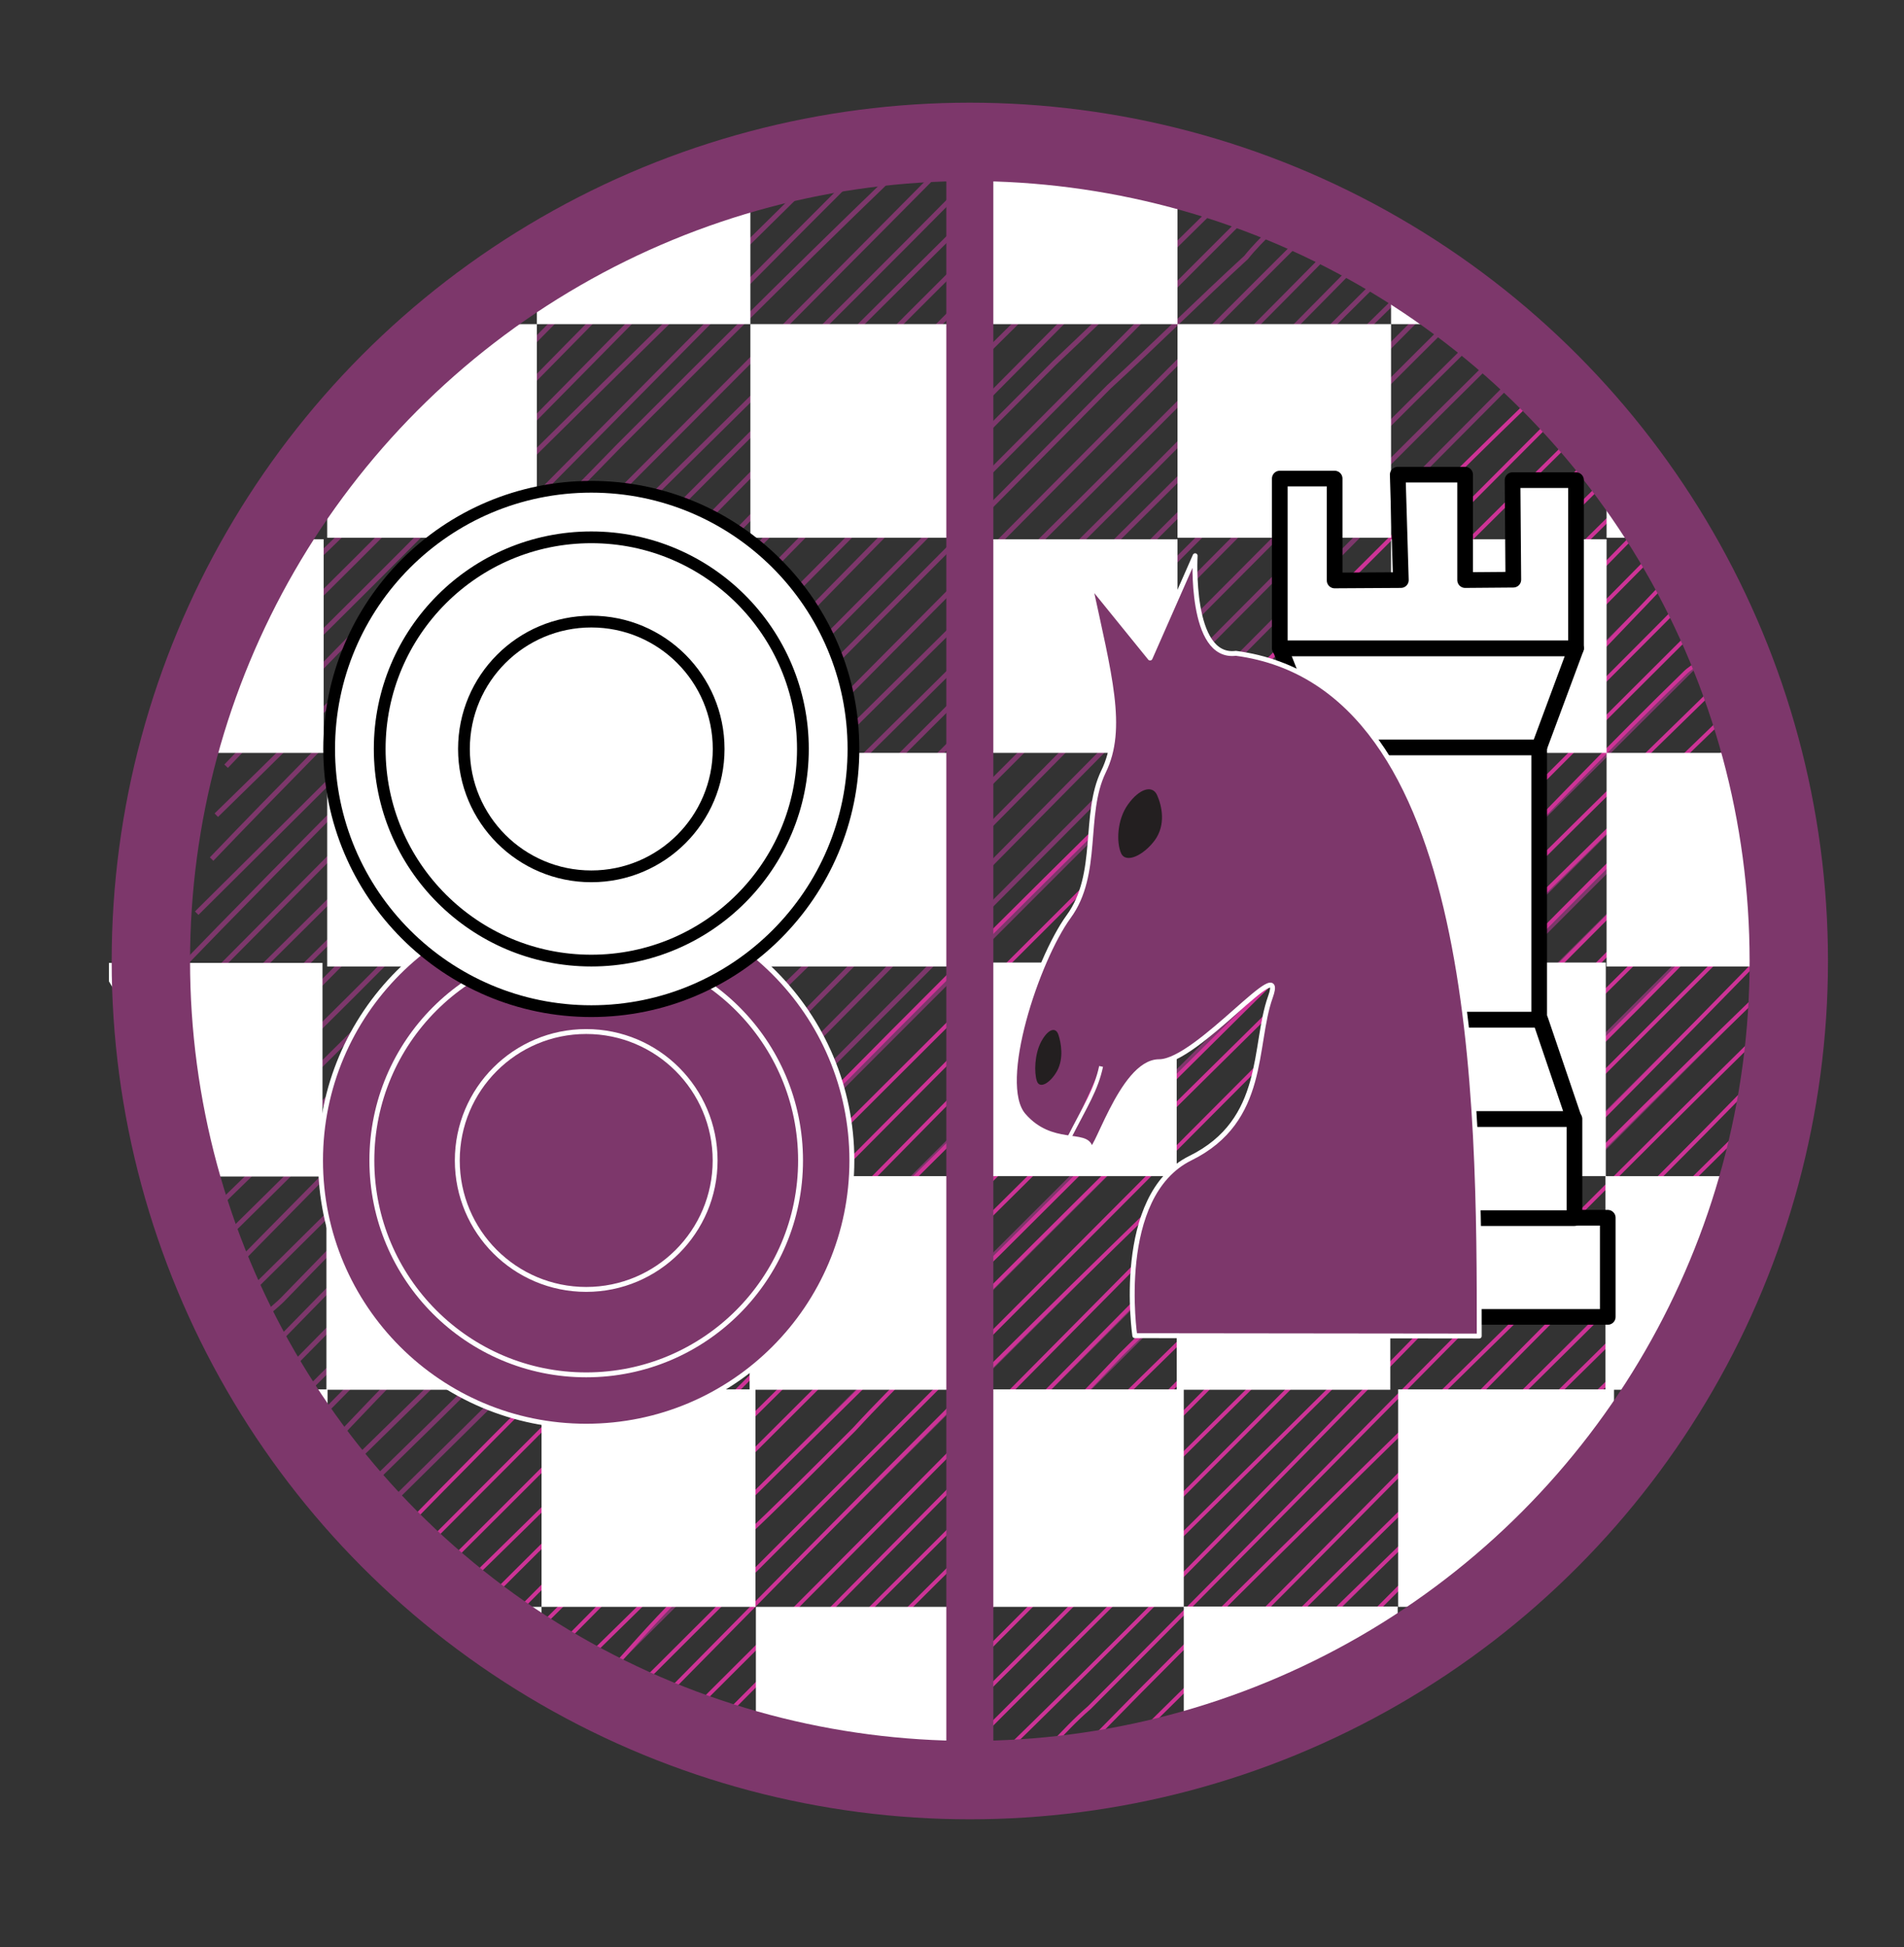<?xml version="1.0" encoding="utf-8"?>
<!-- Generator: Adobe Illustrator 28.3.0, SVG Export Plug-In . SVG Version: 6.00 Build 0)  -->
<svg version="1.1" baseProfile="tiny" id="Layer_1" xmlns="http://www.w3.org/2000/svg" xmlns:xlink="http://www.w3.org/1999/xlink"
	 x="0px" y="0px" viewBox="0 0 485.9 496.8" overflow="visible" xml:space="preserve">
<rect x="0" y="0" width="485.9" height="496.8" fill="#333333" stroke="none"/>
<g>
	<path fill="#7D376B" stroke="#CD3396" d="M100.6,392.6c16.4-16.9,33.4-33.9,50.4-50.9c52-54,102-104,155-156c30-29,58-58,87.7-86.4
		"/>
	<path fill="#7D376B" stroke="#CD3396" d="M105.7,397.4C203,299.7,301,202.7,398,105.2"/>
	<path fill="#7D376B" stroke="#CD3396" d="M111.3,402c97.7-97.3,193.7-195.3,292-292.1"/>
	<path fill="#7D376B" stroke="#CD3396" d="M116.4,406.6C215,310.7,309,210.7,407.6,115.5"/>
	<path fill="#7D376B" stroke="#CD3396" d="M121.7,411C179,353.7,236,298.7,294,239.7c40-41,78-80,118.2-119.6"/>
	<path fill="#7D376B" stroke="#CD3396" d="M127.5,415.8C224,318.7,320,221.7,416.9,126.1"/>
	<path fill="#7D376B" stroke="#CD3396" d="M133,419.9c97-96.2,194-191.2,289-288.5"/>
	<path fill="#7D376B" stroke="#CD3396" d="M138.8,424.1C234,327.7,331,233.7,426,137.3"/>
	<path fill="#7D376B" stroke="#CD3396" d="M146.9,426C183,390.7,218,355.7,255,319.7c60-60,118-116,175.3-176.7"/>
	<path fill="#7D376B" stroke="#CD3396" d="M153.6,428.8c6.4-7.1,12.4-14.1,19.4-21.1c16-14,30-28,45-43c11-12,23-23,34-35
		c62-62,122-120,182.2-180.8"/>
	<path fill="#7D376B" stroke="#CD3396" d="M158.1,435.2C251,342.7,343,249.7,436.1,157"/>
	<path fill="#7D376B" stroke="#CD3396" d="M166.9,435.5C219,382.7,269,331.7,324,279.7c37-36,69-72,106-108c2-2,5-3,6.8-5.2"/>
	<path fill="#7D376B" stroke="#CD3396" d="M176.4,436.9C264,349.7,350,260.7,438.8,174.4"/>
	<path fill="#7D376B" stroke="#CD3396" d="M181.3,441.5C268,354.7,354,265.7,442.9,180.2"/>
	<path fill="#7D376B" stroke="#CD3396" d="M188.7,444.4c32.3-33.7,65.3-64.7,97.3-98.7c8-8,16-15,24-23c44-44,84-87,129-130
		c3-2,6-5,8.6-7.3"/>
	<path fill="#7D376B" stroke="#CD3396" d="M199.3,443.2C252,389.7,306,337.7,361,283.7c30-31,60-60,89.1-90.5"/>
	<path fill="#7D376B" stroke="#CD3396" d="M208.1,445C261,394.7,309,342.7,363,290.7c30-30,59-59,88-88.6"/>
	<path fill="#7D376B" stroke="#CD3396" d="M214.6,448.6C294,368.7,373,288.7,452.9,210.3"/>
	<path fill="#7D376B" stroke="#CD3396" d="M220.2,452.9C273,399.7,325,347.7,380,294.7c26-26,51-50,75.3-76.8"/>
	<path fill="#7D376B" stroke="#CD3396" d="M231.1,451.9C307,376.7,382,300.7,457.5,225.7"/>
	<path fill="#7D376B" stroke="#CD3396" d="M241.6,451.5C314,378.7,388,307.7,459.4,233.8"/>
	<path fill="#7D376B" stroke="#CD3396" d="M250.2,453C321,384.7,388,311.7,459.6,243.6"/>
	<path fill="#7D376B" stroke="#CD3396" d="M257.2,455.9c7.8-6.2,13.8-14.2,20.8-20.2c62-62,120-122,181.6-182.1"/>
	<path fill="#7D376B" stroke="#CD3396" d="M267.6,455.4C330,390.7,396,329.7,458.4,264.8"/>
	<path fill="#7D376B" stroke="#CD3396" d="M279.2,453.9C339,395.7,396,335.7,455.6,277.7"/>
	<path fill="#7D376B" stroke="#CD3396" d="M293.6,449.5C345,396.7,399,346.7,450.2,293"/>
	<path fill="#7D376B" stroke="#CD3396" d="M312.2,440.2c9.8-10.5,19.8-20.5,30.8-31.5c35-34,69-67,102.4-100.9"/>
	<path fill="#7D376B" stroke="#CD3396" d="M323.5,439.3c29.8-31.3,61-61.2,91.8-91.5c8.7-8.5,17.3-17.1,25.8-25.7"/>
	<path fill="#7D376B" stroke="#CD3396" d="M346.1,426.7c29.9-30,59.9-60,90.8-90.3"/>
	<path fill="#7D376B" stroke="#CD3396" d="M330,442.8c2.8-2.8,5.5-5.5,8.3-8.3"/>
	<path fill="#7D376B" stroke="#CD3396" d="M361.3,421.9c18-18,35.6-36.3,53.8-54.2c5.2-5.1,10.5-10.2,15.8-15.3"/>
	<path fill="#7D376B" stroke="#CD3396" d="M382.9,410c12.2-12.2,24.5-24.4,36.8-36.5"/>
</g>
<g>
	<path fill="none" stroke="#7D376B" stroke-width="1.25" d="M390,93.1C293,190.7,196,288.7,98.2,385"/>
	<path fill="none" stroke="#7D376B" stroke-width="1.25" d="M384.6,88.2C287,184.7,192,283.7,93.2,380"/>
	<path fill="none" stroke="#7D376B" stroke-width="1.25" d="M378.7,84.3C281,180.7,186,279.7,88.1,375.1"/>
	<path fill="none" stroke="#7D376B" stroke-width="1.25" d="M373,79.2c-60,59.5-117,118.5-179,178.5c-38,39-76,75-112.1,113.6"/>
	<path fill="none" stroke="#7D376B" stroke-width="1.25" d="M367.5,75.5C271,172.7,173,268.7,76.8,366.4"/>
	<path fill="none" stroke="#7D376B" stroke-width="1.25" d="M361.5,71.2C264,166.7,169,264.7,71.6,361.6"/>
	<path fill="none" stroke="#7D376B" stroke-width="1.25" d="M355.6,67.6c-96.6,96.1-193.6,192.1-289,289"/>
	<path fill="none" stroke="#7D376B" stroke-width="1.25" d="M350.4,63.1c-18.6,18.9-37.3,37.7-56,56.5
		c-18.8,18.7-37.6,37.4-56.5,56.1s-37.9,37.4-56.8,56.2c-18.9,18.7-37.7,37.4-56.5,56.1c-18.8,18.8-37.5,37.6-56,56.6
		c-2.3,2.4-4.6,4.7-7,7.1"/>
	<path fill="none" stroke="#7D376B" stroke-width="1.25" d="M343.9,59.5C254,150.7,163,237.7,72,331.7c-2,2-5,4-7,7c-1,1-3,2-4,3
		s-2,3-3.3,3.8"/>
	<path fill="none" stroke="#7D376B" stroke-width="1.25" d="M338,55c-94,93.7-188,189.7-282.8,283.1"/>
	<path fill="none" stroke="#7D376B" stroke-width="1.25" d="M331.3,51.7c-4.3,5-9.3,9-13.3,14c-12,11-23,22-35,33
		c-78,79-154,154-230.3,231.8"/>
	<path fill="none" stroke="#7D376B" stroke-width="1.25" d="M324.3,48.7c-91.3,91-181.3,183-272.9,273.1"/>
	<path fill="none" stroke="#7D376B" stroke-width="1.25" d="M318.2,44.8C302,60.7,286,76.7,269,92.7c-74,74-144,148-217.6,219.1"/>
	<path fill="none" stroke="#7D376B" stroke-width="1.25" d="M307.3,45.8C222,131.7,137,217.7,50.1,303.1"/>
	<path fill="none" stroke="#7D376B" stroke-width="1.25" d="M298.8,44.2C285,55.7,273,69.7,260,81.7c-72,71-138,142-209.9,211.4"/>
	<path fill="none" stroke="#7D376B" stroke-width="1.25" d="M292.2,41C276,57.7,260,73.7,243,90.7c-67,65-130,129-194.2,193.7"/>
	<path fill="none" stroke="#7D376B" stroke-width="1.25" d="M286.7,36.4C255,66.7,224.5,98.1,194,129.5
		c-31.2,32.1-62.8,63.7-94.5,95.2c-17.6,17.5-35.1,35.1-53.1,52.2"/>
	<path fill="none" stroke="#7D376B" stroke-width="1.25" d="M279.1,33.9c-31.2,30.3-61.8,61.2-92.4,92.2c-30.5,31-60.9,62-91.7,92.7
		c-17.1,17.3-34.5,34.4-52,51.4"/>
	<path fill="none" stroke="#7D376B" stroke-width="1.25" d="M270.5,32.6C193,108.7,116,186.7,38.7,264.5"/>
	<path fill="none" stroke="#7D376B" stroke-width="1.25" d="M259.1,34.1C188,106.7,114,176.7,42.6,250.6"/>
	<path fill="none" stroke="#7D376B" stroke-width="1.25" d="M249,34.1C183,100.7,117,166.7,50.2,233"/>
	<path fill="none" stroke="#7D376B" stroke-width="1.25" d="M237.1,35.9C210,61.7,185,86.7,158,113.7c-35,36-70,70-104,105.5"/>
	<path fill="none" stroke="#7D376B" stroke-width="1.25" d="M225.1,37.9C168,94.7,113,151.7,55.2,208"/>
	<path fill="none" stroke="#7D376B" stroke-width="1.25" d="M212.7,40.6C161,91.7,108,142.7,57.7,195.5"/>
	<path fill="none" stroke="#7D376B" stroke-width="1.25" d="M197.3,45.5C151,91.7,106,138.7,59,184.2"/>
	<path fill="none" stroke="#7D376B" stroke-width="1.25" d="M182.2,50.6C141,91.7,102,132.7,60.2,173"/>
	<path fill="none" stroke="#7D376B" stroke-width="1.25" d="M171.9,51.5C140,82.7,110,114.7,78.1,145.1"/>
	<path fill="none" stroke="#7D376B" stroke-width="1.25" d="M138.8,74.4c-16.8,16.1-33.2,32.5-49.5,49"/>
	<path fill="none" stroke="#7D376B" stroke-width="1.25" d="M161.2,51.7c-2.5,2.5-4.9,5.1-7.4,7.6"/>
	<path fill="none" stroke="#7D376B" stroke-width="1.25" d="M118.8,84.4c-8.6,8.4-17.1,16.9-25.7,25.4"/>
	<path fill="none" stroke="#7D376B" stroke-width="1.25" d="M108.7,84.5c-2.6,2.6-5.2,5.2-7.9,7.9"/>
</g>
<g>
	<path fill-rule="evenodd" fill="#FFFFFF" d="M166,42.5c-0.5,0.3-1.1,0.5-1.6,0.8c-8.1,7.2-17.2,12.6-27.4,16.2v23.2h54.5V35.6
		c-7.3,3.1-14.8,5-22.7,5.9C167.9,41.9,167,42.2,166,42.5z"/>
	<path fill-rule="evenodd" fill="#FFFFFF" d="M286.2,37.6c-14.1,0-27.5-2.6-40.2-7.7v52.8h54.5V40.2c-1.2-0.9-2.5-1.9-3.7-2.8
		C293.3,37.7,289.8,37.7,286.2,37.6z"/>
	<path fill-rule="evenodd" fill="#FFFFFF" d="M355,64.2v18.5h21C367.3,76.1,361,70.6,355,64.2z"/>
	<path fill-rule="evenodd" fill="#FFFFFF" d="M105.6,99c-7.1,9.2-14.3,17.9-22.1,26.3v11.9H137V82.7h-19.3
		C113.8,88.2,109.8,93.6,105.6,99z"/>
	<path fill-rule="evenodd" fill="#FFFFFF" d="M191.5,82.7v54.5H246V82.7H191.5z"/>
	<path fill-rule="evenodd" fill="#FFFFFF" d="M300.5,82.7v54.5H355V82.7H300.5z"/>
	<path fill-rule="evenodd" fill="#FFFFFF" d="M419.2,115.7c-3.4-4.4-6.5-9.1-9.2-13.9v35.4h21.9
		C426.8,130.5,422.6,123.4,419.2,115.7z"/>
	<path fill-rule="evenodd" fill="#FFFFFF" d="M58,165.1c-4.5,9.1-9,18.1-13.8,27h38.4v-54.5h-10C67.1,146.5,62.6,155.8,58,165.1z"/>
	<path fill-rule="evenodd" fill="#FFFFFF" d="M137,137.6v54.5h54.5v-54.5H137z"/>
	<path fill-rule="evenodd" fill="#FFFFFF" d="M246,137.6v54.5h54.5v-54.5H246z"/>
	<path fill-rule="evenodd" fill="#FFFFFF" d="M355,137.6v54.5h55v-54.5C410,137.6,355,137.6,355,137.6z"/>
	<path fill-rule="evenodd" fill="#FFFFFF" d="M83.5,192.1v54.5H137v-54.5H83.5z"/>
	<path fill-rule="evenodd" fill="#FFFFFF" d="M191.5,192.1v54.5H246v-54.5H191.5z"/>
	<path fill-rule="evenodd" fill="#FFFFFF" d="M300.5,192.1v54.5H355v-54.5H300.5z"/>
	<path fill-rule="evenodd" fill="#FFFFFF" d="M462.2,213.6c0-0.7,0-1.3,0-2c-2.4-5.2-4.3-10.6-5.9-16.2c-0.1-1.1-0.3-2.2-0.4-3.3
		H410v54.5h52.9c0.4-5,1-10,1.7-15C463.8,225.6,463,219.6,462.2,213.6z"/>
	<path fill-rule="evenodd" fill="#FFFFFF" d="M27.8,245.6v4.8c5.1,8.4,9.1,17.5,11.8,27.4c1,7.5,2,14.9,3,22.4h39.7v-54.5H27.8
		V245.6z"/>
	<path fill-rule="evenodd" fill="#FFFFFF" d="M136.8,245.6v54.5h54.5v-54.5H136.8z"/>
	<path fill-rule="evenodd" fill="#FFFFFF" d="M245.8,245.6v54.5h54.5v-54.5H245.8L245.8,245.6z"/>
	<path fill-rule="evenodd" fill="#FFFFFF" d="M354.8,245.6v54.5h55v-54.5H354.8z"/>
	<path fill-rule="evenodd" fill="#FFFFFF" d="M83.3,300.1v54.5h53.5v-54.5H83.3z"/>
	<path fill-rule="evenodd" fill="#FFFFFF" d="M191.3,300.1v54.5h54.5v-54.5H191.3z"/>
	<path fill-rule="evenodd" fill="#FFFFFF" d="M300.3,300.1v54.5h54.5v-54.5H300.3z"/>
	<path fill-rule="evenodd" fill="#FFFFFF" d="M432.1,353.6c6.5-12.1,12.4-24.6,18-37.2c2.1-5.4,3.9-10.8,5.6-16.3h-46v54.5h21.8
		C431.7,354.3,431.9,354,432.1,353.6z"/>
	<path fill-rule="evenodd" fill="#FFFFFF" d="M79.6,383l4,3.1v-31.6H60.2c4.1,4.8,7.8,9.9,10.9,15.3C74.3,374,77.1,378.4,79.6,383z"
		/>
	<path fill-rule="evenodd" fill="#FFFFFF" d="M138.2,354.5V410h54.6v-55.5H138.2z"/>
	<path fill-rule="evenodd" fill="#FFFFFF" d="M247.5,354.5V410h54.6v-55.5H247.5L247.5,354.5z"/>
	<path fill-rule="evenodd" fill="#FFFFFF" d="M411.5,381c0.1-0.1,0.2-0.2,0.4-0.4v-26.1h-55.1V410h23.5
		C391.1,400.7,401.4,390.9,411.5,381z"/>
	<path fill-rule="evenodd" fill="#FFFFFF" d="M134.1,428.5c1.5,1.2,2.8,2.4,4.1,3.8V410h-28C118.4,415.6,126.2,422,134.1,428.5z"/>
	<path fill-rule="evenodd" fill="#FFFFFF" d="M213,455.9c0.7,0.5,1.4,1.1,2.1,1.6c5.7-1,11.5-1.3,17.5-1.1c5,0.6,9.9,1.1,14.9,1.3
		V410h-54.6v36.8C199.8,449.1,206.5,452.1,213,455.9z"/>
	<path fill-rule="evenodd" fill="#FFFFFF" d="M320.3,445.8c12.5-5.9,24.7-12.5,36.4-19.8v-16.1h-54.6v41.8
		C308.2,450,314.3,448,320.3,445.8z"/>
</g>
<circle fill="none" stroke="#7D376B" stroke-width="20" cx="247.5" cy="245.2" r="209"/>
<rect x="258.7" y="230.7" fill="none" width="2.3" height="1.5"/>
<g transform="translate(480.3 -218.09)">
	<path fill-rule="evenodd" fill="#FFFFFF" stroke="#000000" stroke-width="4" stroke-linejoin="round" d="M-159.7,528.8v25.3H-70
		v-25.3H-159.7L-159.7,528.8z"/>
	<path fill-rule="evenodd" fill="#FFFFFF" stroke="#000000" stroke-width="4" stroke-linejoin="round" d="M-152.6,503.6v25.3h74.1
		v-25.3H-152.6z"/>
	<path fill-rule="evenodd" fill="#FFFFFF" stroke="#000000" stroke-width="4" stroke-linejoin="round" d="M-87.5,408.8l9.4-25.3
		h-75.5l10,25.3H-87.5L-87.5,408.8z"/>
	<path fill-rule="evenodd" fill="#FFFFFF" stroke="#000000" stroke-width="4" stroke-linejoin="round" d="M-142.9,408.8v69.5h55.4
		v-69.5H-142.9z"/>
	<path fill-rule="evenodd" fill="#FFFFFF" stroke="#000000" stroke-width="4" stroke-linejoin="round" d="M-143.3,478.3l-9.4,25.3
		h74.1l-8.6-25.3H-143.3L-143.3,478.3z"/>
	<path fill-rule="evenodd" fill="#FFFFFF" stroke="#000000" stroke-width="4" stroke-linejoin="round" d="M-78.1,383.5v-42.9h-16.2
		l0.2,25.4l-12.3,0.1v-26.9h-17.2l0.8,26.9l-16.9,0.1v-26h-14v43.3H-78.1L-78.1,383.5z"/>
</g>
<g>
	<path fill-rule="evenodd" fill="#7D376B" stroke="#FFFFFF" stroke-width="1.25" stroke-linejoin="round" d="M377.5,340.9
		c0-59,0-166-62.1-174.2c-11.9,1.5-10.4-24.9-10.4-24.9l-11.5,26.1l-15.4-19c5,23.3,8.9,37,3.5,48c-5.3,11-0.9,26.1-8.9,37
		c-8,11-18.6,42.5-11.5,50.7c7.1,8.2,16.1,4.1,17,8.2s7.8-21.9,17.6-21.9c9.8,0,32.8-28.8,28.4-16.5c-4.4,12.3-0.9,31.5-20.4,41.1
		s-14.2,45.3-14.2,45.3L377.5,340.9L377.5,340.9z"/>
	<path fill-rule="evenodd" fill="#231F20" d="M295.3,202.9c1.2,2.7,2.3,7.5-0.6,11.5c-2.9,3.9-7.4,6-8.6,3.3s-1.1-8.5,1.8-12.5
		C290.8,201.2,294.1,200.2,295.3,202.9z"/>
	<path fill-rule="evenodd" fill="#231F20" d="M270.1,264c0.7,2.1,1.4,6-0.3,9.2c-1.7,3.1-4.5,4.8-5.2,2.6c-0.7-2.1-0.6-6.8,1.1-10
		C267.4,262.6,269.4,261.9,270.1,264z"/>
	<path fill="#CD3396" stroke="#FFFFFF" d="M272.6,290.8c4.6-9,7.1-12.7,8.4-18.7"/>
</g>
<g>
	
		<circle fill-rule="evenodd" fill="#7D376B" stroke="#FFFFFF" stroke-width="1.25" stroke-linejoin="round" cx="149.6" cy="296.1" r="67.8"/>
	
		<circle fill-rule="evenodd" fill="#7D376B" stroke="#FFFFFF" stroke-width="1.25" stroke-linejoin="round" cx="149.6" cy="296.1" r="54.7"/>
	
		<ellipse fill-rule="evenodd" fill="#7D376B" stroke="#FFFFFF" stroke-width="1.25" stroke-linejoin="round" stroke-miterlimit="4" cx="149.6" cy="296.1" rx="32.9" ry="32.9"/>
</g>
<line fill="none" stroke="#7D376B" stroke-width="12" x1="247.5" y1="36.2" x2="247.5" y2="452.9"/>
<g>
	
		<circle fill-rule="evenodd" fill="#FFFFFF" stroke="#000000" stroke-width="3" stroke-linejoin="round" cx="150.9" cy="191.1" r="66.9"/>
	
		<circle fill-rule="evenodd" fill="#FFFFFF" stroke="#000000" stroke-width="3" stroke-linejoin="round" cx="150.9" cy="191.1" r="54"/>
	
		<ellipse fill-rule="evenodd" fill="#FFFFFF" stroke="#000000" stroke-width="3" stroke-linejoin="round" stroke-miterlimit="4" cx="150.9" cy="191.1" rx="32.5" ry="32.5"/>
</g>
</svg>
